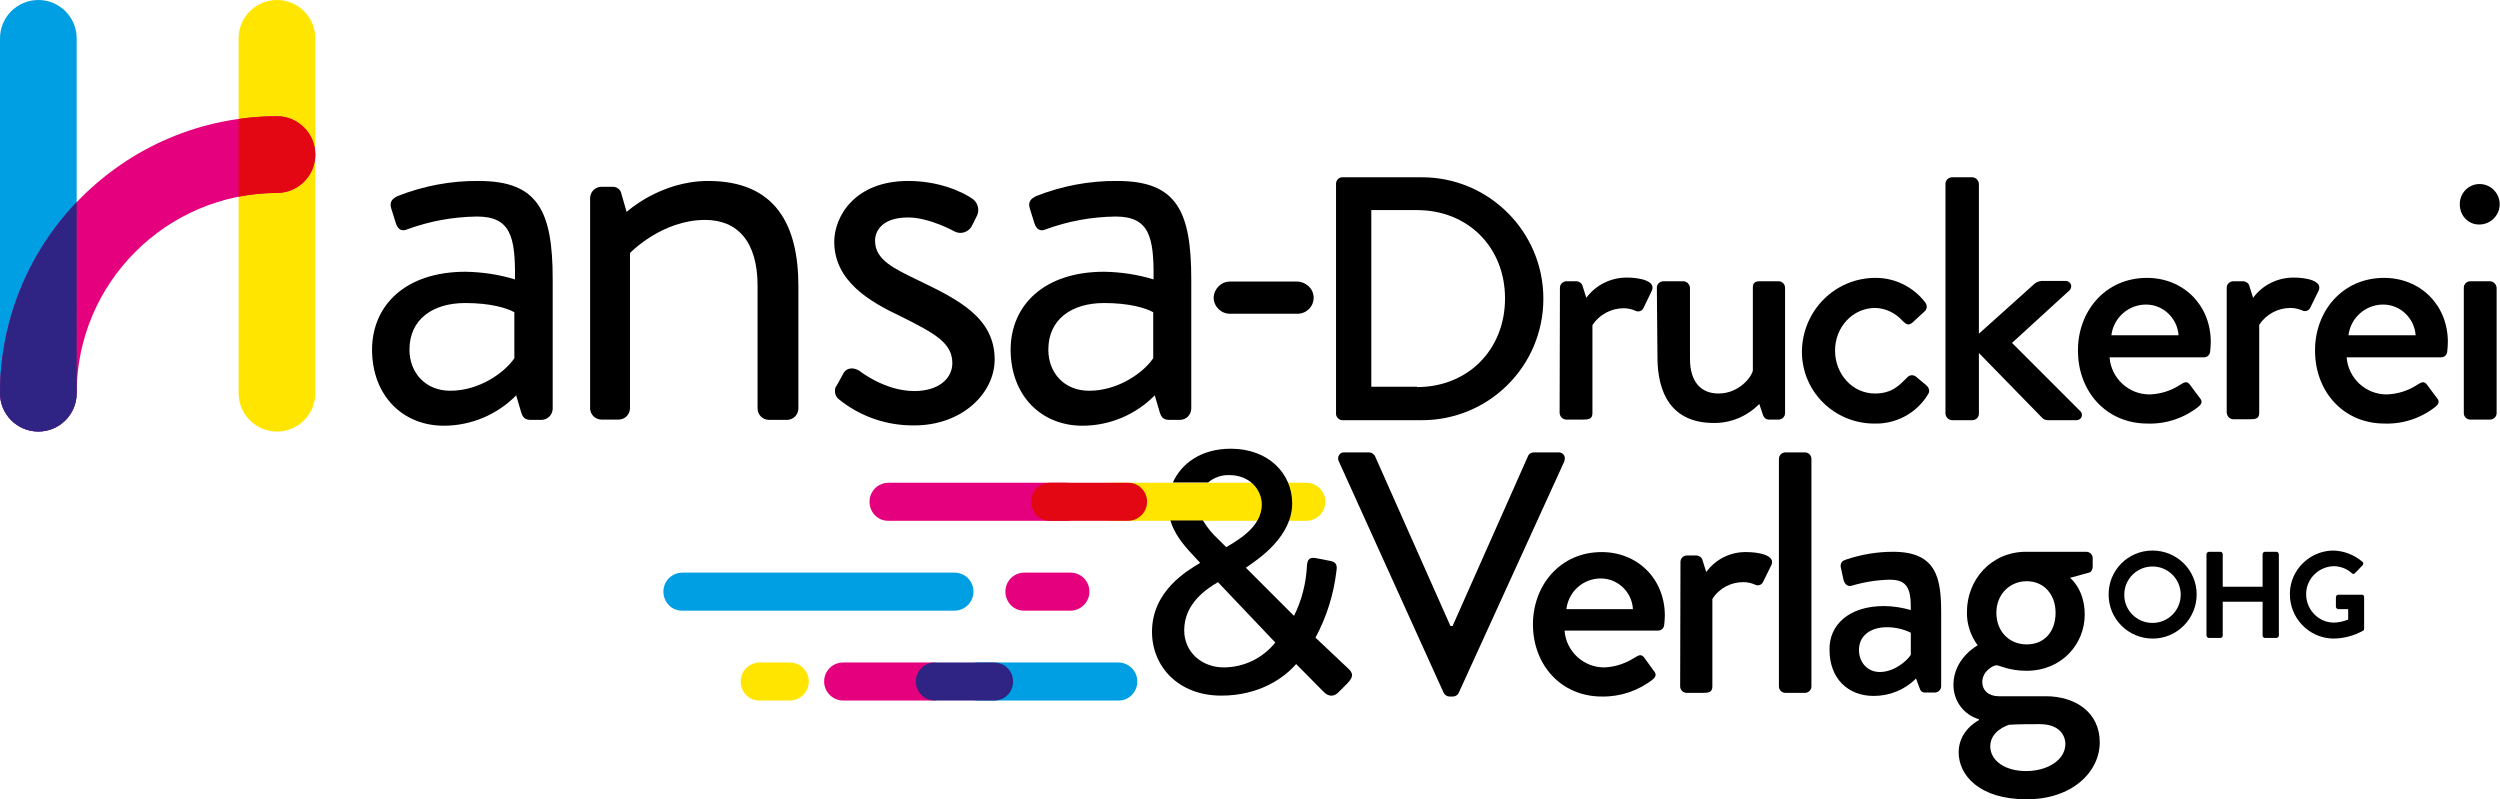 <?xml version="1.0" encoding="utf-8"?>
<!-- Generator: Adobe Illustrator 28.2.0, SVG Export Plug-In . SVG Version: 6.00 Build 0)  -->
<svg version="1.1" id="Ebene_1" xmlns="http://www.w3.org/2000/svg" xmlns:xlink="http://www.w3.org/1999/xlink" x="0px" y="0px"
	 viewBox="0 0 815.1 260.6" style="enable-background:new 0 0 815.1 260.6;" xml:space="preserve">
<style type="text/css">
	.st0{fill:#009FE3;}
	.st1{fill:#FFE500;}
	.st2{fill:#E5007D;}
	.st3{fill:#E30613;}
	.st4{fill:#2F2483;}
</style>
<path class="st0" d="M12.5,140.7c-6.9,0-12.5-5.6-12.5-12.5V12.5C0,5.6,5.6,0,12.5,0C19.4,0,25,5.6,25,12.5c0,0,0,0,0,0v115.7
	C25,135.1,19.4,140.7,12.5,140.7z"/>
<path class="st1" d="M90.3,140.7c-6.9,0-12.5-5.6-12.5-12.5V12.5C77.8,5.6,83.4,0,90.3,0s12.5,5.6,12.5,12.5v115.7
	C102.8,135.1,97.2,140.7,90.3,140.7z"/>
<path class="st2" d="M283.5,163.6c0-3.5,2.8-6.2,6.2-6.2h57.9c3.5,0,6.2,2.8,6.2,6.2s-2.8,6.2-6.2,6.2h-57.9
	C286.3,169.9,283.5,167.1,283.5,163.6z"/>
<path class="st1" d="M356.4,163.6c0-3.5,2.8-6.2,6.2-6.2h63.3c3.5,0,6.2,2.8,6.2,6.2c0,3.5-2.8,6.2-6.2,6.2h-63.3
	C359.2,169.9,356.4,167.1,356.4,163.6z"/>
<path class="st3" d="M336.2,163.6c0-3.5,2.8-6.2,6.2-6.2h25.4c3.5,0,6.2,2.8,6.2,6.2s-2.8,6.2-6.2,6.2h-25.4
	C339,169.9,336.2,167.1,336.2,163.6z"/>
<path class="st0" d="M370.8,222.2c0-3.5-2.8-6.2-6.2-6.2h-45.7c-3.5,0-6.2,2.8-6.2,6.2s2.8,6.2,6.2,6.2h45.7
	C368,228.5,370.8,225.7,370.8,222.2L370.8,222.2z"/>
<path class="st1" d="M241.5,222.2c0-3.5,2.8-6.2,6.2-6.2h9.8c3.5,0,6.2,2.8,6.2,6.2s-2.8,6.2-6.2,6.2h-9.8
	C244.3,228.5,241.5,225.7,241.5,222.2z"/>
<path class="st2" d="M310.1,222.2c0-3.5-2.8-6.2-6.2-6.2h-29c-3.5,0-6.2,2.8-6.2,6.2s2.8,6.2,6.2,6.2h29
	C307.3,228.5,310.1,225.7,310.1,222.2z"/>
<path class="st4" d="M330.3,222.2c0-3.5-2.8-6.2-6.2-6.2h-19.3c-3.5,0-6.2,2.8-6.2,6.2s2.8,6.2,6.2,6.2H324
	C327.5,228.5,330.3,225.7,330.3,222.2C330.3,222.2,330.3,222.2,330.3,222.2z"/>
<path class="st0" d="M216.3,192.9c0-3.5,2.8-6.2,6.2-6.2h88.7c3.5,0,6.2,2.8,6.2,6.2s-2.8,6.2-6.2,6.2h-88.7
	C219.1,199.2,216.3,196.4,216.3,192.9C216.3,193,216.3,193,216.3,192.9z"/>
<path class="st2" d="M327.8,192.9c0-3.5,2.8-6.2,6.2-6.2h15c3.5,0,6.2,2.8,6.2,6.2s-2.8,6.2-6.2,6.2h-15
	C330.6,199.2,327.8,196.4,327.8,192.9z"/>
<path class="st2" d="M12.5,140.7c-6.9,0-12.5-5.6-12.5-12.5C0.1,78.4,40.4,38,90.3,37.9c6.9,0,12.5,5.6,12.5,12.5
	s-5.6,12.5-12.5,12.5C54.3,63,25,92.2,25,128.2C25,135.1,19.4,140.7,12.5,140.7z"/>
<path class="st4" d="M25,65.9C8.9,82.7,0,105,0,128.2c0,6.9,5.6,12.5,12.5,12.5S25,135.1,25,128.2V65.9z"/>
<path class="st3" d="M90.3,37.9c-4.2,0-8.4,0.3-12.5,0.9v25.3c4.1-0.8,8.3-1.2,12.5-1.2c6.9,0,12.5-5.6,12.5-12.5
	S97.2,37.9,90.3,37.9z"/>
<path d="M701.8,179.5c8,0,14.4,6.4,14.4,14.3s-6.4,14.4-14.3,14.4c-8,0-14.4-6.4-14.4-14.3c0,0,0,0,0,0
	C687.4,186,693.8,179.5,701.8,179.5C701.7,179.5,701.7,179.5,701.8,179.5z M701.8,203.1c5.1,0,9.2-4.1,9.2-9.2s-4.1-9.2-9.2-9.2
	s-9.2,4.1-9.2,9.2c0,0,0,0.1,0,0.1C692.6,199,696.7,203.1,701.8,203.1z"/>
<path d="M719.4,180.7c0-0.4,0.3-0.7,0.8-0.8h3.7c0.4,0,0.8,0.3,0.8,0.8l0,0v10.6h13v-10.6c0-0.4,0.3-0.8,0.8-0.8l0,0h3.7
	c0.4,0,0.7,0.3,0.8,0.8v26.5c0,0.4-0.3,0.7-0.8,0.8h-3.7c-0.4,0-0.8-0.3-0.8-0.8l0,0v-11h-13v11c0,0.4-0.3,0.8-0.8,0.8l0,0h-3.7
	c-0.4,0-0.7-0.3-0.8-0.8V180.7z"/>
<path d="M760.5,179.5c3.6,0,7.1,1.4,9.8,3.7c0.3,0.3,0.3,0.8,0,1.1c0,0,0,0,0,0l-2.5,2.6c-0.3,0.3-0.7,0.3-1,0c0,0,0,0,0,0
	c-1.6-1.5-3.8-2.3-6-2.3c-5.1,0.2-9.1,4.4-8.9,9.5c0.2,4.9,4.1,8.8,8.9,8.9c1.6,0,3.3-0.4,4.8-1v-3.4h-3.2c-0.4,0-0.7-0.3-0.8-0.7
	c0,0,0,0,0,0v-3.2c0-0.4,0.3-0.7,0.7-0.8c0,0,0,0,0.1,0h7.7c0.4,0,0.7,0.3,0.7,0.8V205c0,0.3-0.1,0.5-0.3,0.6
	c-3,1.7-6.4,2.6-9.9,2.6c-7.9-0.2-14.2-6.8-14-14.8C746.7,185.9,752.9,179.7,760.5,179.5L760.5,179.5z"/>
<path d="M436.5,150.4c-0.5-1-0.1-2.2,0.8-2.7c0.3-0.2,0.7-0.2,1.1-0.2h8c0.8,0,1.5,0.5,1.9,1.2l24.6,55.4h0.7l24.6-55.4
	c0.3-0.8,1.1-1.2,1.9-1.2h8c1.1-0.1,2.1,0.8,2.1,1.9c0,0.4-0.1,0.7-0.2,1.1l-34.4,75.4c-0.3,0.7-1.1,1.2-1.9,1.2h-1.1
	c-0.8,0-1.5-0.5-1.9-1.2L436.5,150.4z"/>
<path d="M522.2,180c11.7,0,20.6,8.7,20.6,20.7c0,1-0.1,2-0.2,3c-0.1,1.1-0.9,1.9-2,1.9h-30.5c0.5,6.7,6.1,12,12.9,12
	c3.6-0.1,7-1.3,10-3.2c1.3-0.8,2.1-1.2,3-0.1l3.1,4.3c0.8,0.9,1.1,1.8-0.2,2.9c-4.7,3.7-10.6,5.7-16.6,5.6
	c-13.6,0-22.5-10.6-22.5-23.5C499.8,190.8,508.7,180,522.2,180z M532.4,198.6c-0.3-5.5-4.8-9.9-10.3-10c-5.8-0.1-10.7,4.2-11.4,10
	H532.4z"/>
<path d="M547.9,183.2c0-1.2,1-2.1,2.1-2.1h3.2c0.9,0.1,1.7,0.7,1.9,1.6l1.2,3.8c3.1-4.2,7.9-6.6,13.1-6.5c4.2,0,9.4,1.1,8.2,4.1
	l-2.7,5.5c-0.4,1-1.5,1.5-2.5,1.1c-0.1,0-0.2-0.1-0.2-0.1c-1.2-0.5-2.5-0.8-3.8-0.8c-4.1,0-7.9,2-10.1,5.5v28.5c0,1.9-1.2,2.1-3,2.1
	h-5.4c-1.2,0-2.1-1-2.1-2.1L547.9,183.2z"/>
<path d="M580,149.6c0-1.2,1-2.1,2.1-2.1h6.4c1.2,0,2.1,1,2.1,2.1v74.2c0,1.2-1,2.1-2.1,2.1h-6.4c-1.2,0-2.1-1-2.1-2.1V149.6z"/>
<path d="M614.2,197.6c3,0,6,0.5,8.8,1.3c0.1-7.1-1.2-9.9-6.9-9.9c-4.3,0.1-8.5,0.8-12.5,2c-1.3,0.3-2.1-0.6-2.5-1.8l-0.9-4.1
	c-0.3-1,0.2-2.2,1.3-2.5c0.1,0,0.1,0,0.2-0.1c5-1.7,10.2-2.6,15.5-2.6c14.3,0,15.7,8.7,15.7,19.9v23.9c0,1.2-1,2.1-2.1,2.1h-3.1
	c-1,0-1.5-0.4-1.9-1.6l-1.1-3c-3.6,3.7-8.6,5.7-13.8,5.7c-8.4,0-14.4-5.7-14.4-15C596.3,203.8,602.8,197.6,614.2,197.6z
	 M612.9,219.1c4.5,0,8.7-3.4,10.1-5.6v-7.2c-2.4-1.2-5.1-1.8-7.8-1.8c-5.4,0-9.1,2.8-9.1,7.4C606.1,215.9,608.8,219.1,612.9,219.1
	L612.9,219.1z"/>
<path d="M644.8,210.4c-2.3-3.1-3.6-7-3.5-10.9c0-10.4,7.8-19.6,19.3-19.6h19.6c1.1,0,2.1,0.9,2.1,2c0,0,0,0.1,0,0.1v2.8
	c0,0.8-0.5,1.8-1.2,1.9l-6.2,1.7c0,0,4.8,3.6,4.8,12c0,9.5-7.4,18.3-19,18.3c-5.7,0-8.8-1.8-9.8-1.8s-4.6,1.9-4.6,5.5
	c0,2.6,2,4.6,5.4,4.6H667c9.7,0,17.6,5.3,17.6,15s-9,18.6-23.8,18.6c-15.8,0-22.2-8.1-22.2-15.3c0-6.7,5.5-9.9,6.6-10.5v-0.3
	c-5-1.5-8.3-6-8.3-11.2C636.9,214.6,644.8,210.4,644.8,210.4z M660.6,251.4c6.8,0,12.8-3.5,12.8-8.9c0-1.8-1.1-6.4-8.4-6.4
	c-3.2,0-6.6,0-9.9,0.2c-0.7,0.2-6.2,2-6.2,7.1C649,248.1,653.8,251.4,660.6,251.4L660.6,251.4z M670.2,199.8c0-6-3.8-10.3-9.4-10.3
	s-9.9,4.3-9.9,10.3s4.1,10.3,9.9,10.3S670.2,205.9,670.2,199.8L670.2,199.8z"/>
<path d="M428.9,207.9c3.6-6.7,5.9-14,6.8-21.5c0.1-1,0.7-3-1.9-3.5l-4.6-0.9c-2.1-0.4-3,0.2-3.1,2.7c-0.3,5.6-1.7,11.1-4.2,16.1
	l-15.7-15.7c4.4-3,15.1-10.2,15.1-21c0-9.7-7.7-17.8-20-17.8c-9.9,0-16.2,5-18.9,11h11.5c1.9-1.6,4.4-2.5,6.9-2.4
	c6.7,0,10.6,4.8,10.6,9.6c0,7.5-8.3,11.9-11.6,13.9l-2.5-2.5c-2-1.8-3.7-3.9-5.1-6.2h-10.6c1.2,4.1,3.9,7.6,7,10.9l2.6,2.8v0.2
	c-4,2.4-15.6,9-15.6,22.4c0,11.2,8.5,20.8,22.6,20.8c12.3,0,20.4-5.7,24.4-10.3l8.9,9c1.7,1.8,3.5,1.6,4.8,0.3l2.9-2.9
	c2.6-2.6,1.6-3.8,0.2-5.1L428.9,207.9z M399,217.6c-7.2,0-12.9-5-12.9-12.1c0-8.9,7.5-13.6,11-15.7l18.7,19.7
	C411.7,214.6,405.5,217.6,399,217.6z"/>
<path d="M435.6,59.9c0-1.1,0.9-2.1,2-2.1h26c21.8,0,39.6,17.7,39.6,39.6s-17.7,39.6-39.6,39.6l0,0h-26c-1.1-0.1-2-1-2-2.1V59.9z
	 M462,126.2c16.6,0,28.7-12.2,28.7-28.9S478.6,68.5,462,68.5h-14.9v57.6H462z"/>
<path d="M508.6,93.8c0-1.2,1-2.1,2.2-2.1h3.3c0.9,0.1,1.7,0.7,1.9,1.6l1.2,3.8c3.1-4.2,8-6.6,13.2-6.6c4.3,0,9.5,1.1,8.2,4.2
	l-2.7,5.6c-0.4,1-1.5,1.5-2.5,1.1c-0.1,0-0.2-0.1-0.2-0.1c-1.2-0.5-2.5-0.8-3.8-0.8c-4.1,0-8,2.1-10.2,5.5v28.7
	c0,1.9-1.2,2.1-3.1,2.1h-5.4c-1.2,0-2.1-1-2.2-2.1L508.6,93.8z"/>
<path d="M540.2,93.8c0-1.2,1-2.1,2.2-2.1h6.4c1.2,0,2.1,1,2.2,2.1V117c0,7.4,3.5,11.3,9.3,11.3c6.7,0,10.8-5.4,11.2-7.5v-27
	c0-1.8,0.9-2.1,2.5-2.1h5.9c1.2,0,2.1,1,2.1,2.1v40.9c0,1.2-1,2.1-2.1,2.1h-3.2c-1.1,0-1.7-0.8-2-1.8l-1.1-3.3
	c-3.9,4-9.3,6.3-14.9,6.2c-13.6,0-18.3-9.6-18.3-21.4L540.2,93.8z"/>
<path d="M611.3,90.6c6.4-0.1,12.5,2.9,16.4,8c0.8,1,0.6,2.4-0.4,3.1c0,0,0,0-0.1,0.1l-3.7,3.4c-1.4,1.2-2.2,0.3-3.1-0.5
	c-2.3-2.6-5.5-4.2-9-4.3c-7.3,0-13.1,6.2-13.1,13.9s5.7,14,13,14c5.8,0,8.1-2.9,10.5-5.2c0.7-0.9,2-1,2.9-0.3c0,0,0.1,0,0.1,0.1
	l3,2.5c1.1,0.9,1.6,2,0.8,3.2c-3.7,6.1-10.4,9.7-17.5,9.5c-13,0-23.6-10.4-23.6-23.4c0-0.1,0-0.1,0-0.2
	C587.7,101.3,598.2,90.7,611.3,90.6z"/>
<path d="M634.3,59.9c0-1.2,1-2.1,2.2-2.1h6.5c1.2,0,2.1,1,2.2,2.1v48.9L662.8,93c0.7-0.8,1.7-1.3,2.8-1.4h7.9c1,0,1.8,0.8,1.8,1.7
	c0,0.5-0.2,0.9-0.5,1.3L656,111.8l22.2,22.2c0.7,0.6,0.8,1.6,0.2,2.4c-0.4,0.4-0.9,0.6-1.4,0.6h-9.3c-0.8,0-1.5-0.3-2-0.9l-20.5-21
	v19.8c0,1.2-1,2.1-2.2,2.1h-6.5c-1.2,0-2.1-1-2.2-2.1L634.3,59.9z"/>
<path d="M700,90.6c11.8,0,20.8,8.8,20.8,20.9c0,1-0.1,2-0.2,3.1c-0.1,1.1-0.9,1.9-2,1.9h-30.8c0.5,6.8,6.2,12.1,13,12.1
	c3.6-0.1,7.1-1.2,10.1-3.2c1.3-0.8,2.1-1.2,3-0.1l3.2,4.3c0.8,0.9,1.1,1.8-0.2,2.9c-4.7,3.8-10.7,5.8-16.7,5.6
	c-13.7,0-22.7-10.7-22.7-23.7C677.4,101.5,686.4,90.6,700,90.6z M710.3,109.3c-0.4-5.5-4.9-9.9-10.4-10c-5.8-0.1-10.8,4.2-11.5,10
	H710.3z"/>
<path d="M726,93.8c0-1.2,1-2.1,2.2-2.1h3.3c0.9,0.1,1.7,0.7,1.9,1.6l1.2,3.8c3.1-4.2,8-6.6,13.2-6.6c4.3,0,9.5,1.1,8.2,4.2l-2.7,5.5
	c-0.4,1-1.5,1.5-2.5,1.1c-0.1,0-0.2-0.1-0.2-0.1c-1.2-0.5-2.5-0.8-3.8-0.8c-4.1,0-8,2.1-10.2,5.5v28.7c0,1.9-1.2,2.1-3,2.1h-5.4
	c-1.2,0-2.1-1-2.2-2.1L726,93.8z"/>
<path d="M777.3,90.6c11.8,0,20.8,8.8,20.8,20.9c0,1-0.1,2-0.2,3.1c-0.1,1.1-0.9,1.9-2,1.9h-30.8c0.5,6.8,6.2,12.1,13,12.1
	c3.6-0.1,7.1-1.2,10.1-3.2c1.3-0.8,2.1-1.2,3-0.1l3.2,4.3c0.8,0.9,1.1,1.8-0.2,2.9c-4.7,3.8-10.7,5.8-16.7,5.6
	c-13.7,0-22.7-10.7-22.7-23.7C754.7,101.5,763.7,90.6,777.3,90.6z M787.6,109.3c-0.4-5.5-4.9-9.9-10.4-10c-5.8-0.1-10.8,4.2-11.5,10
	H787.6z"/>
<path d="M802,66.7c-0.1-3.6,2.7-6.6,6.3-6.7c0,0,0.1,0,0.1,0c3.7,0,6.6,3,6.6,6.6s-3,6.6-6.6,6.6C804.9,73.3,802,70.4,802,66.7
	C802,66.8,802,66.7,802,66.7z M803.3,93.8c0-1.2,1-2.1,2.1-2.1h6.4c1.2,0,2.1,1,2.2,2.1v40.9c0,1.2-1,2.1-2.2,2.1h-6.4
	c-1.2,0-2.1-1-2.1-2.1V93.8z"/>
<path d="M395.7,96.9c0.2-2.9,2.6-5.2,5.5-5.1h21.6c2.9,0,5.4,2.2,5.5,5.1c0.1,2.9-2.2,5.3-5.1,5.4c0,0-0.1,0-0.1,0H401
	c-2.9,0-5.3-2.4-5.3-5.3C395.7,97,395.7,96.9,395.7,96.9z"/>
<path d="M151.8,88.6c5.5,0.1,10.9,0.9,16.1,2.5c0.2-14.1-1.5-20.5-12.4-20.5c-7.8,0.1-15.5,1.5-22.8,4.2c-1.9,0.8-3-0.2-3.6-1.9
	l-1.5-4.8c-0.8-2.3,0.4-3.4,2.1-4.2c8.4-3.3,17.4-5,26.4-4.9c19.4,0,24.1,9.9,24.1,32.1v42.2c-0.1,2-1.6,3.5-3.6,3.6H173
	c-2.1,0-2.7-1.1-3.2-2.9l-1.5-5.1c-6.2,6.3-14.7,9.9-23.6,9.9c-13.3,0-23.4-9.7-23.4-24.9C121.4,99.5,132.2,88.6,151.8,88.6z
	 M146.8,127.4c9.5,0,17.7-5.9,20.9-10.6v-15c-2.3-1.3-7.6-3-16-3c-10.6,0-18.2,5.3-18.2,15.2C133.5,121.5,138.7,127.4,146.8,127.4
	L146.8,127.4z"/>
<path d="M192.4,64.5c0.1-2,1.6-3.5,3.6-3.6h3.6c1.4-0.1,2.8,0.9,3,2.3l1.7,5.9c0,0,10.9-10.1,26.6-10.1c22,0,29.4,14.4,29.4,34.2
	v40.1c-0.1,2-1.6,3.5-3.6,3.6h-6.1c-2-0.1-3.5-1.6-3.6-3.6V93.2c0-14.4-6.5-21.5-17.1-21.5c-14.2,0-24.5,10.8-24.5,10.8v50.7
	c-0.1,2-1.6,3.5-3.6,3.6H196c-2-0.1-3.5-1.6-3.6-3.6L192.4,64.5z"/>
<path d="M272.4,126.3c0.8-1.1,2.1-3.8,2.7-4.8c1-1.5,3-1.9,5.1-0.6c0,0,8.2,6.6,17.9,6.6c7.8,0,12.4-4,12.4-9.1
	c0-6.6-5.7-9.7-16.7-15.2C283.6,98.4,272,91.7,272,78.8c0-8,6.5-19.8,24.1-19.8c9.9,0,17.5,3.4,21.1,5.9c1.8,1.4,2.3,3.9,1.1,5.9
	l-1.5,3c-1.1,1.9-3.5,2.7-5.5,1.7c0,0-8.2-4.6-15.2-4.6c-8.5,0-10.8,4.4-10.8,7.6c0,6.3,6.3,9.1,14.1,12.9
	c13.1,6.3,24.9,12.2,24.9,25.8c0,11-10.6,21.5-26.2,21.5c-9,0.1-17.7-2.9-24.7-8.6C272.3,129.2,272,127.7,272.4,126.3z"/>
<path d="M360,88.6c5.5,0.1,10.9,0.9,16.1,2.5c0.2-14.1-1.5-20.5-12.4-20.5c-7.8,0.1-15.5,1.5-22.8,4.2c-1.9,0.8-3-0.2-3.6-1.9
	l-1.5-4.8c-0.8-2.3,0.4-3.4,2.1-4.2c8.4-3.3,17.4-5,26.4-4.9c19.4,0,24.1,9.9,24.1,32.1v42.2c-0.1,2-1.6,3.5-3.6,3.6h-3.6
	c-2.1,0-2.7-1.1-3.2-2.9l-1.5-5.1c-6.2,6.3-14.7,9.9-23.6,9.9c-13.3,0-23.4-9.7-23.4-24.9C329.6,99.5,340.4,88.6,360,88.6z
	 M355.1,127.4c9.5,0,17.7-5.9,20.9-10.6v-15c-2.3-1.3-7.6-3-16-3c-10.6,0-18.2,5.3-18.2,15.2C341.8,121.5,346.9,127.4,355.1,127.4
	L355.1,127.4z"/>
</svg>
